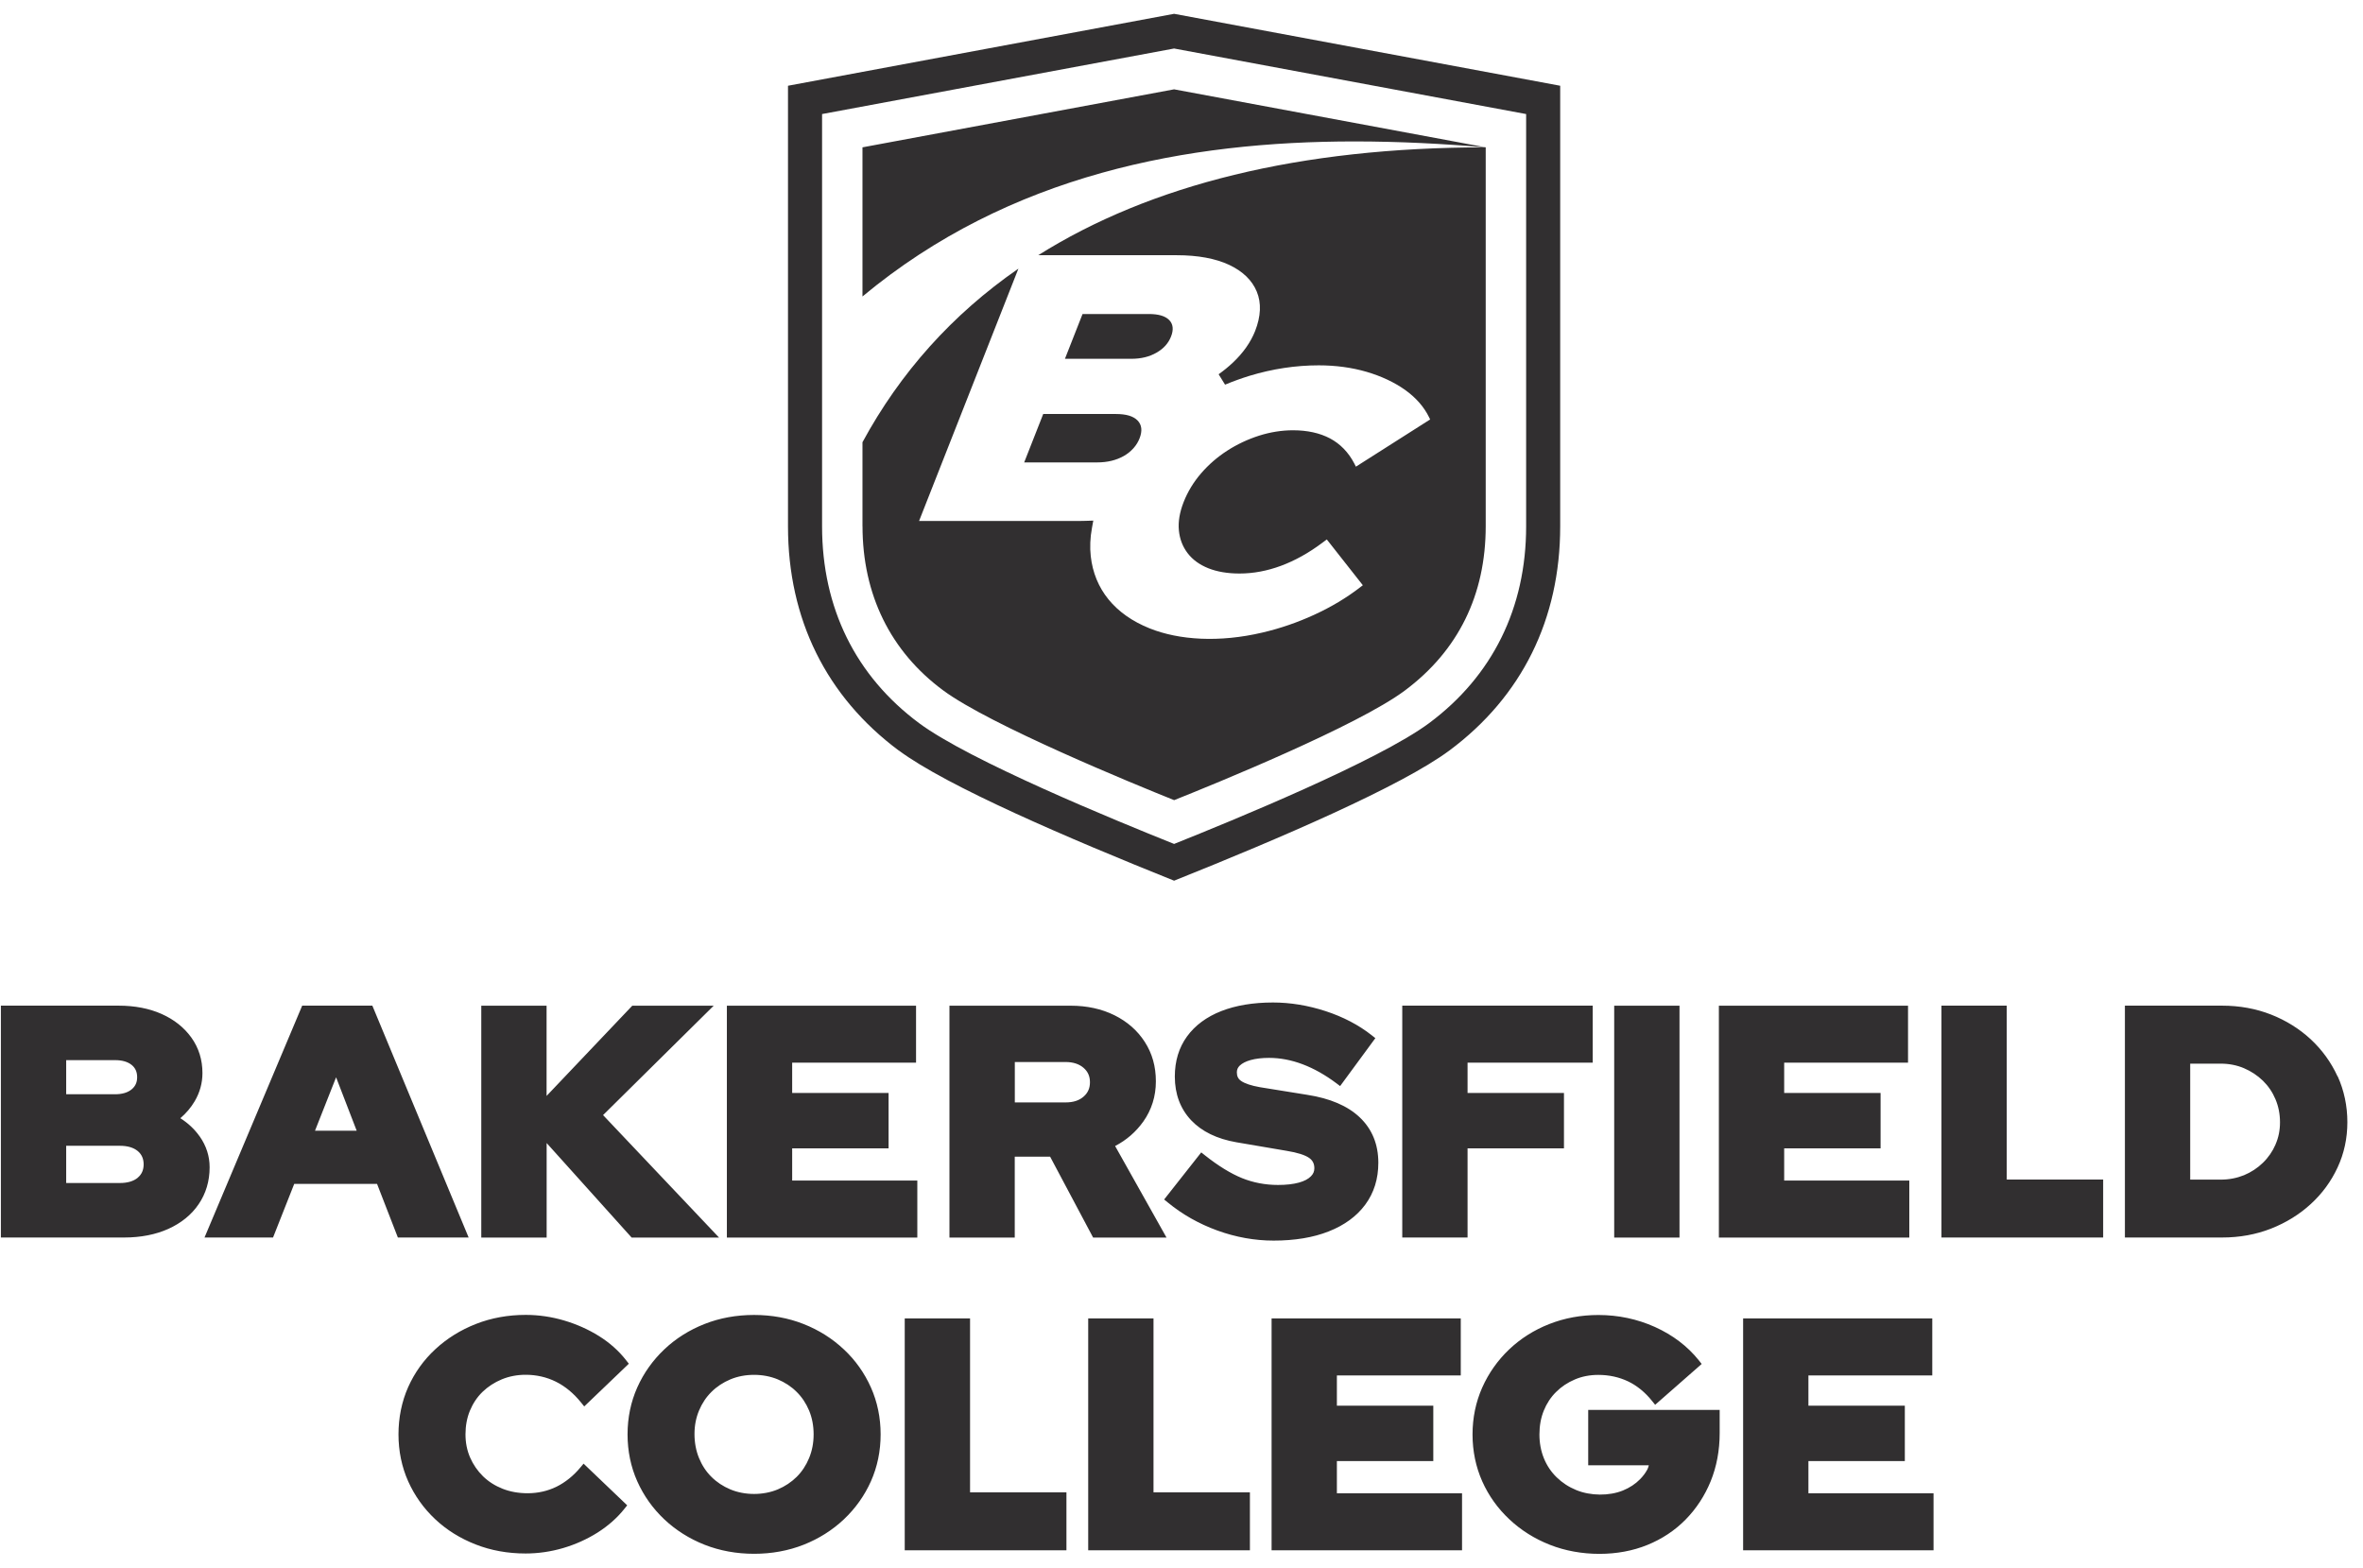 <svg xmlns="http://www.w3.org/2000/svg" width="104" height="69" viewBox="0 0 104 69" fill="none"><path d="M8.79 50.022C8.568 49.706 8.282 49.436 7.937 49.217C8.191 49 8.405 48.749 8.57 48.468C8.795 48.086 8.91 47.669 8.91 47.23C8.91 46.645 8.747 46.121 8.423 45.669C8.105 45.225 7.664 44.875 7.113 44.629C6.568 44.386 5.932 44.263 5.22 44.263H0.039V54.468H5.464C6.196 54.468 6.851 54.339 7.41 54.088C7.977 53.831 8.426 53.468 8.742 53.003C9.062 52.535 9.226 51.987 9.226 51.377C9.226 50.885 9.078 50.431 8.792 50.022H8.79ZM2.913 46.661H5.063C5.378 46.661 5.624 46.733 5.798 46.875C5.958 47.006 6.036 47.182 6.036 47.412C6.036 47.642 5.958 47.808 5.798 47.944C5.624 48.089 5.378 48.163 5.063 48.163H2.913V46.663V46.661ZM6.063 51.837C5.875 51.992 5.611 52.069 5.277 52.069H2.913V50.431H5.277C5.611 50.431 5.875 50.508 6.063 50.663C6.236 50.808 6.322 51 6.322 51.249C6.322 51.497 6.236 51.69 6.063 51.834V51.837ZM16.391 44.263H13.3L9.001 54.468H12.017L12.95 52.107H16.594L17.511 54.468H20.626L16.388 44.263H16.391ZM13.864 49.767L14.792 47.417L15.698 49.767H13.867H13.864ZM50.316 49.369C50.685 48.85 50.872 48.252 50.872 47.594C50.872 46.936 50.709 46.364 50.385 45.861C50.065 45.361 49.615 44.966 49.049 44.685C48.487 44.407 47.84 44.265 47.126 44.265H41.787V54.47H44.661V50.909H46.217L48.11 54.47H51.34L49.078 50.441C49.578 50.182 49.992 49.821 50.313 49.372L50.316 49.369ZM47.693 48.265C47.495 48.439 47.236 48.522 46.899 48.522H44.664V46.744H46.899C47.23 46.744 47.498 46.832 47.693 47.003C47.88 47.166 47.971 47.372 47.971 47.634C47.971 47.896 47.88 48.102 47.693 48.265ZM51.401 52.93L51.236 52.794L52.869 50.722L53.024 50.845C53.618 51.316 54.171 51.655 54.668 51.856C55.158 52.053 55.69 52.155 56.246 52.155C56.609 52.155 56.92 52.12 57.168 52.051C57.401 51.987 57.58 51.893 57.695 51.775C57.799 51.671 57.847 51.559 57.847 51.42C57.847 51.222 57.775 51.078 57.623 50.968C57.438 50.837 57.104 50.73 56.628 50.653L54.417 50.276C53.564 50.129 52.893 49.802 52.425 49.308C51.949 48.802 51.706 48.155 51.706 47.383C51.706 46.704 51.885 46.11 52.243 45.618C52.596 45.132 53.104 44.755 53.754 44.501C54.39 44.252 55.158 44.124 56.027 44.124C56.789 44.124 57.567 44.252 58.339 44.503C59.115 44.757 59.796 45.113 60.366 45.562L60.532 45.693L58.981 47.803L58.821 47.682C57.829 46.939 56.829 46.562 55.855 46.562C55.54 46.562 55.267 46.594 55.04 46.658C54.829 46.717 54.671 46.8 54.564 46.901C54.476 46.987 54.436 47.081 54.436 47.198C54.436 47.367 54.495 47.49 54.626 47.578C54.786 47.69 55.067 47.784 55.457 47.853L57.535 48.188C58.535 48.343 59.312 48.674 59.842 49.177C60.387 49.693 60.663 50.366 60.663 51.179C60.663 51.885 60.47 52.505 60.088 53.021C59.714 53.529 59.171 53.928 58.478 54.2C57.797 54.47 56.981 54.604 56.053 54.604C55.222 54.604 54.388 54.454 53.578 54.16C52.767 53.866 52.032 53.449 51.396 52.925L51.401 52.93ZM68.833 50.543H64.59V54.468H61.716V44.263H70.098V46.773H64.59V48.105H68.833V50.543ZM73.918 54.47H71.044V44.265H73.918V54.47ZM84.035 54.47H75.651V44.265H83.976V46.773H78.525V48.105H82.768V50.543H78.525V51.96H84.032V54.47H84.035ZM88.321 51.917H92.564V54.468H85.447V44.263H88.321V51.917ZM102.879 47.375C102.595 46.754 102.197 46.206 101.697 45.741C101.197 45.279 100.609 44.912 99.948 44.653C99.288 44.394 98.563 44.263 97.799 44.263H93.521V54.468H97.799C98.566 54.468 99.288 54.337 99.951 54.077C100.611 53.818 101.2 53.454 101.699 52.997C102.202 52.537 102.598 51.997 102.881 51.385C103.167 50.773 103.312 50.102 103.312 49.391C103.312 48.679 103.167 47.992 102.884 47.369L102.879 47.375ZM100.151 50.374C100.02 50.677 99.833 50.949 99.595 51.179C99.357 51.412 99.077 51.594 98.764 51.725C98.448 51.853 98.106 51.92 97.74 51.92H96.395V46.816H97.74C98.103 46.816 98.448 46.883 98.761 47.016C99.077 47.15 99.357 47.337 99.595 47.567C99.833 47.8 100.018 48.072 100.149 48.385C100.28 48.695 100.347 49.035 100.347 49.396C100.347 49.757 100.28 50.075 100.149 50.374H100.151ZM40.376 54.47H31.991V44.265H40.317V46.773H34.865V48.105H39.108V50.543H34.865V51.96H40.373V54.47H40.376ZM24.056 54.47H21.182V44.265H24.056V48.236L27.828 44.265H31.411L26.542 49.08L31.646 54.47H27.799L24.059 50.31V54.47H24.056ZM25.684 64.421L27.604 66.256L27.478 66.413C27.16 66.812 26.762 67.162 26.294 67.459C25.831 67.75 25.32 67.98 24.78 68.138C24.238 68.296 23.684 68.376 23.134 68.376C22.348 68.376 21.607 68.242 20.933 67.977C20.257 67.713 19.658 67.341 19.155 66.868C18.65 66.395 18.249 65.833 17.965 65.2C17.682 64.566 17.538 63.868 17.538 63.133C17.538 62.398 17.682 61.686 17.965 61.05C18.249 60.416 18.65 59.855 19.163 59.382C19.671 58.911 20.273 58.537 20.949 58.272C21.623 58.008 22.358 57.874 23.136 57.874C23.706 57.874 24.275 57.957 24.826 58.12C25.377 58.283 25.893 58.513 26.36 58.804C26.834 59.101 27.235 59.457 27.553 59.866L27.676 60.023L25.713 61.903L25.577 61.734C25.246 61.323 24.869 61.013 24.462 60.812C24.056 60.612 23.609 60.51 23.136 60.51C22.762 60.51 22.409 60.577 22.085 60.711C21.762 60.844 21.476 61.031 21.238 61.261C21 61.491 20.816 61.769 20.684 62.085C20.553 62.4 20.487 62.753 20.487 63.13C20.487 63.507 20.556 63.841 20.69 64.151C20.826 64.464 21.019 64.742 21.259 64.978C21.5 65.213 21.791 65.397 22.123 65.528C22.457 65.659 22.826 65.724 23.222 65.724C23.676 65.724 24.104 65.627 24.492 65.437C24.879 65.245 25.238 64.959 25.55 64.582L25.687 64.419L25.684 64.421ZM37.138 59.392C36.635 58.917 36.039 58.54 35.365 58.275C34.694 58.01 33.962 57.877 33.186 57.877C32.411 57.877 31.678 58.01 31.007 58.275C30.336 58.54 29.74 58.914 29.237 59.392C28.732 59.871 28.331 60.432 28.048 61.066C27.764 61.702 27.62 62.398 27.62 63.133C27.62 63.868 27.764 64.566 28.048 65.2C28.331 65.833 28.732 66.397 29.237 66.873C29.743 67.349 30.339 67.726 31.01 67.991C31.681 68.255 32.413 68.389 33.189 68.389C33.964 68.389 34.697 68.255 35.368 67.991C36.039 67.726 36.635 67.349 37.14 66.873C37.646 66.395 38.047 65.833 38.33 65.2C38.614 64.563 38.758 63.868 38.758 63.133C38.758 62.398 38.614 61.702 38.33 61.066C38.047 60.432 37.648 59.868 37.14 59.392H37.138ZM35.611 64.173C35.48 64.494 35.296 64.772 35.063 65.004C34.83 65.234 34.55 65.421 34.232 65.555C33.595 65.822 32.78 65.822 32.144 65.555C31.825 65.421 31.545 65.237 31.312 65.004C31.079 64.774 30.895 64.494 30.764 64.173C30.633 63.852 30.566 63.499 30.566 63.119C30.566 62.74 30.633 62.403 30.764 62.087C30.895 61.772 31.079 61.494 31.312 61.264C31.545 61.031 31.825 60.847 32.144 60.713C32.462 60.58 32.812 60.513 33.186 60.513C33.56 60.513 33.911 60.58 34.232 60.713C34.55 60.847 34.83 61.031 35.063 61.264C35.296 61.494 35.48 61.772 35.611 62.087C35.742 62.403 35.809 62.756 35.809 63.133C35.809 63.51 35.742 63.852 35.611 64.173ZM58.839 65.726H64.347V68.234H55.965V58.029H64.291V60.539H58.839V61.871H63.082V64.309H58.839V65.726ZM69.9 62.055H75.686V63.079C75.686 63.839 75.552 64.552 75.29 65.197C75.028 65.838 74.653 66.408 74.183 66.886C73.712 67.365 73.146 67.739 72.501 68.001C71.86 68.261 71.148 68.392 70.392 68.392C69.635 68.392 68.881 68.258 68.213 67.993C67.542 67.729 66.943 67.354 66.435 66.876C65.924 66.4 65.52 65.836 65.237 65.202C64.954 64.566 64.809 63.871 64.809 63.136C64.809 62.4 64.954 61.705 65.237 61.069C65.52 60.435 65.916 59.874 66.419 59.395C66.919 58.919 67.512 58.542 68.183 58.278C68.855 58.013 69.582 57.879 70.349 57.879C71.223 57.879 72.06 58.056 72.838 58.406C73.619 58.759 74.269 59.251 74.763 59.868L74.894 60.034L72.846 61.831L72.715 61.668C72.41 61.285 72.055 60.994 71.662 60.804C71.263 60.614 70.822 60.515 70.346 60.515C69.972 60.515 69.624 60.582 69.312 60.716C68.996 60.85 68.718 61.034 68.486 61.267C68.253 61.497 68.071 61.775 67.945 62.087C67.817 62.403 67.753 62.756 67.753 63.136C67.753 63.515 67.82 63.868 67.951 64.189C68.082 64.51 68.272 64.79 68.512 65.023C68.756 65.261 69.042 65.448 69.368 65.582C69.999 65.844 70.822 65.849 71.429 65.603C71.723 65.483 71.977 65.317 72.186 65.103C72.314 64.972 72.421 64.831 72.504 64.675C72.528 64.627 72.552 64.561 72.568 64.494H69.9V62.055ZM79.592 65.726H85.099V68.234H76.718V58.029H85.043V60.539H79.592V61.871H83.835V64.309H79.592V65.726ZM50.768 65.683H55.011V68.234H47.894V58.029H50.768V65.683ZM42.694 65.683H46.936V68.234H39.819V58.029H42.694V65.683ZM37.959 23.165V19.465C39.619 16.401 41.91 13.84 44.822 11.824L40.45 22.93H47.503C47.592 22.93 47.682 22.93 47.773 22.925L48.118 22.914L48.059 23.238C47.979 23.671 47.963 24.088 48.006 24.481C48.086 25.203 48.348 25.842 48.787 26.382C49.228 26.924 49.837 27.352 50.597 27.657C51.896 28.178 53.671 28.288 55.564 27.841C56.342 27.66 57.112 27.395 57.85 27.055C58.588 26.716 59.264 26.312 59.855 25.855L59.981 25.759L58.395 23.743L58.206 23.884C57.607 24.334 56.992 24.676 56.38 24.903C55.775 25.128 55.16 25.243 54.553 25.243C54.029 25.243 53.57 25.165 53.185 25.013C52.792 24.855 52.495 24.639 52.273 24.352C52.051 24.061 51.923 23.732 51.885 23.345C51.848 22.968 51.917 22.548 52.094 22.099C52.273 21.641 52.532 21.216 52.864 20.831C53.195 20.449 53.58 20.115 54.011 19.837C54.441 19.559 54.912 19.337 55.412 19.176C55.906 19.019 56.412 18.938 56.909 18.938C57.537 18.938 58.085 19.059 58.532 19.294C58.986 19.535 59.347 19.906 59.604 20.398L59.676 20.54L62.943 18.462L62.9 18.372C62.673 17.906 62.315 17.5 61.839 17.16C61.363 16.824 60.794 16.556 60.147 16.366C59.497 16.177 58.791 16.08 58.042 16.08C57.026 16.08 56.003 16.235 54.997 16.54C54.639 16.65 54.278 16.781 53.917 16.93L53.634 16.473C53.858 16.313 54.072 16.139 54.265 15.957C54.717 15.53 55.043 15.064 55.238 14.575C55.495 13.923 55.521 13.337 55.313 12.835C55.107 12.335 54.698 11.942 54.099 11.658C53.497 11.377 52.722 11.233 51.786 11.233H45.696C50.626 8.132 57.198 6.487 65.382 6.485C63.518 6.327 61.582 6.225 59.612 6.225C52.292 6.225 44.445 7.653 37.959 13.049V6.485L51.674 3.932L65.389 6.485V23.155C65.389 26.189 64.178 28.638 61.836 30.389C59.746 31.951 53.436 34.515 51.677 35.218C49.893 34.504 43.568 31.908 41.514 30.389C39.186 28.67 37.961 26.16 37.961 23.155L37.959 23.165ZM49.792 15.792H46.87L47.645 13.821H50.556C50.987 13.821 51.281 13.907 51.458 14.086C51.631 14.262 51.661 14.508 51.538 14.816C51.42 15.113 51.214 15.342 50.901 15.522C50.586 15.703 50.222 15.792 49.789 15.792H49.792ZM45.915 18.222H49.11C49.567 18.222 49.88 18.316 50.067 18.508C50.254 18.7 50.284 18.965 50.153 19.297C50.091 19.452 50.008 19.588 49.901 19.711L49.869 19.746C49.744 19.882 49.615 19.981 49.466 20.067C49.126 20.259 48.738 20.353 48.281 20.353H45.076L45.915 18.219V18.222ZM39.557 33.031C41.675 34.606 47.014 36.894 51.674 38.763C56.339 36.897 61.679 34.603 63.793 33.031C66.983 30.659 68.667 27.248 68.667 23.168V3.774L51.674 0.608L34.681 3.774V23.168C34.681 27.251 36.368 30.659 39.555 33.034L39.557 33.031ZM36.181 5.02L51.674 2.135L67.168 5.02V23.165C67.168 26.753 65.692 29.748 62.898 31.828C60.668 33.485 54.249 36.116 51.674 37.145C49.099 36.114 42.677 33.483 40.45 31.828C37.656 29.75 36.181 26.756 36.181 23.165V5.02Z" fill="#312F30"></path></svg>